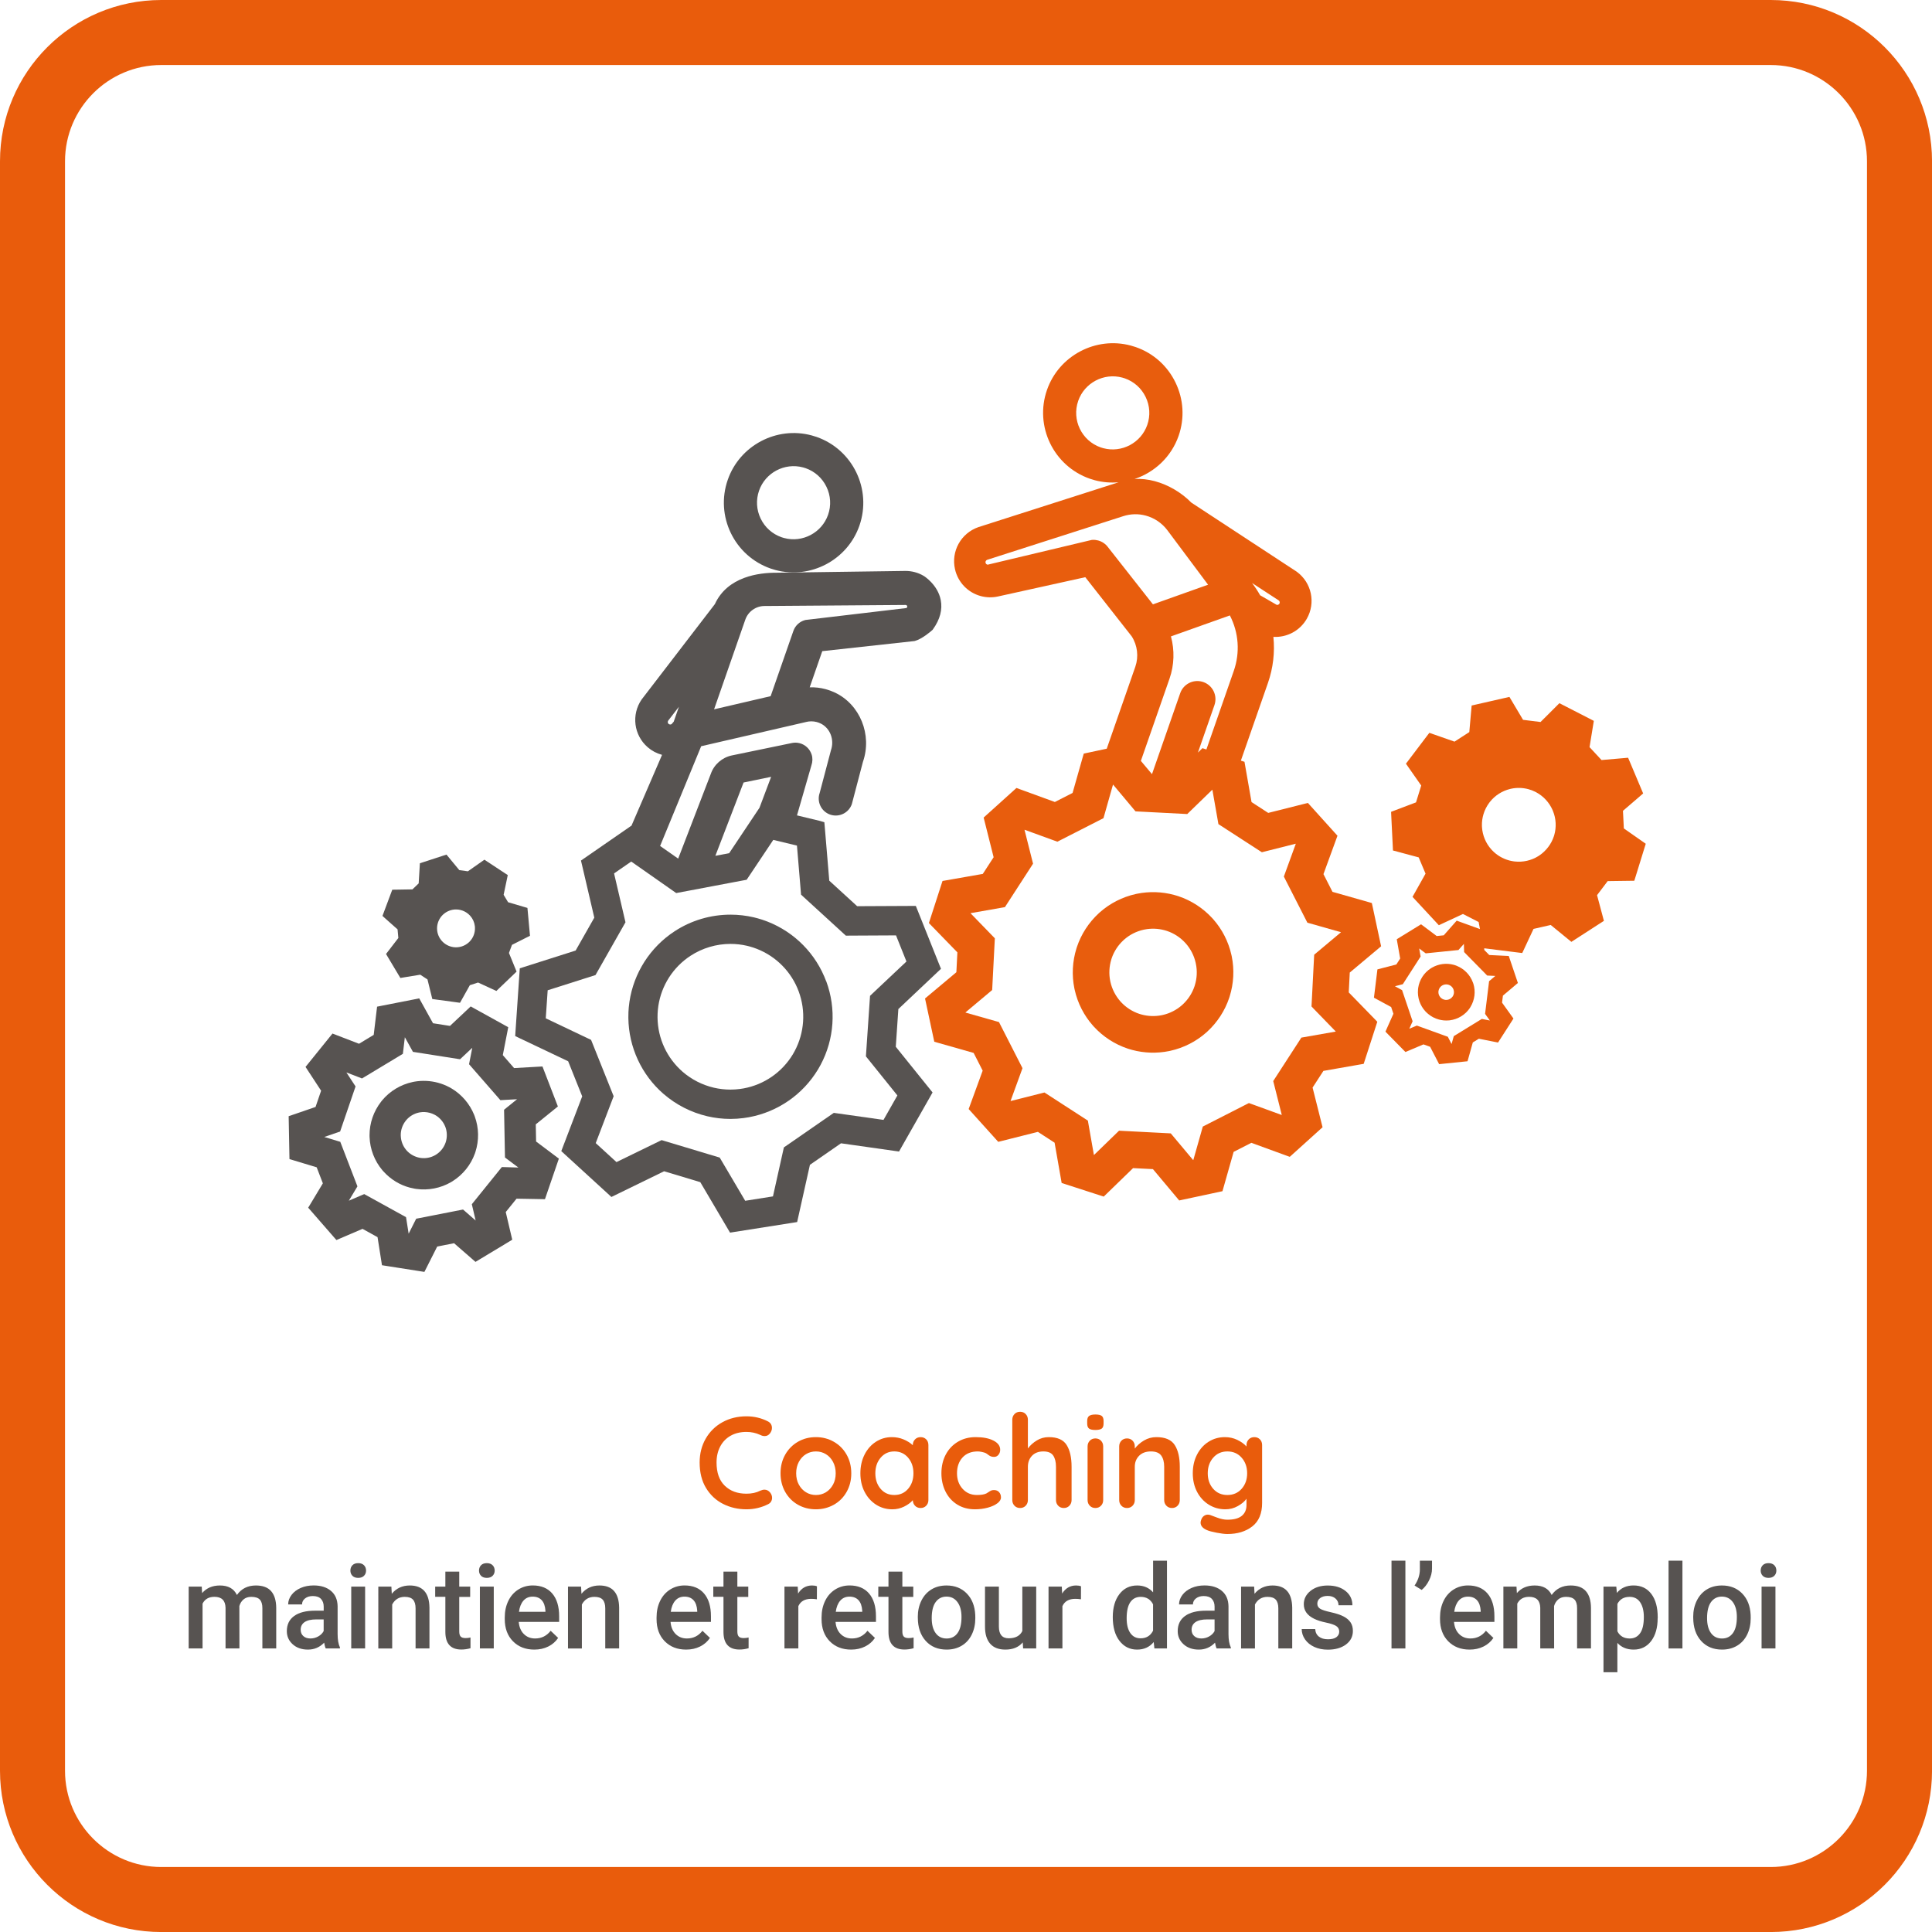 <?xml version="1.0" encoding="utf-8"?>
<!-- Generator: Adobe Illustrator 26.5.0, SVG Export Plug-In . SVG Version: 6.00 Build 0)  -->
<svg version="1.1" id="icon" xmlns="http://www.w3.org/2000/svg" xmlns:xlink="http://www.w3.org/1999/xlink" x="0px" y="0px"
	 viewBox="0 0 594.23 594.23" style="enable-background:new 0 0 594.23 594.23;" xml:space="preserve">
<style type="text/css">
	.st0{fill:#575351;}
	.st1{fill:#E85D0D;}
	.st2{fill:#E95C0C;}
</style>
<g id="gris">
	<path class="st0" d="M254.06,301.71l-0.04-0.11l-0.44-1.1l-0.04-0.11l-0.05-0.11c-3.55-8.24-10.48-14.57-19-17.39l-0.11-0.04
		l-0.11-0.03l-1.13-0.34l-0.11-0.03l-0.11-0.03c-0.36-0.1-0.73-0.19-1.09-0.28c-2.33-0.54-4.73-0.82-7.13-0.82
		c-6.14,0-12.1,1.77-17.21,5.11l-0.1,0.07l-0.1,0.07l-0.97,0.67l-0.1,0.07l-0.1,0.07c-7.24,5.3-11.88,13.46-12.72,22.39l-0.01,0.12
		l-0.01,0.12l-0.08,1.18l-0.01,0.12l0,0.12c-0.37,8.96,3.12,17.68,9.57,23.91l0.09,0.08l0.09,0.08l0.87,0.8l0.09,0.08l0.09,0.08
		c3.84,3.33,8.48,5.7,13.42,6.86c2.35,0.55,4.75,0.83,7.15,0.83c1.36,0,2.73-0.09,4.08-0.27l0.12-0.02l0.12-0.02l1.17-0.18
		l0.12-0.02l0.12-0.02c8.82-1.63,16.54-6.97,21.18-14.65l0.06-0.1l0.06-0.1l0.58-1.03l0.06-0.1l0.06-0.11
		c4.23-7.91,4.86-17.28,1.75-25.69L254.06,301.71z M244.42,323.28l-0.58,1.03c-3.31,5.48-8.81,9.29-15.11,10.45l-1.17,0.18
		c-0.97,0.13-1.94,0.19-2.92,0.19c-1.71,0-3.42-0.2-5.1-0.59c-3.53-0.83-6.84-2.52-9.58-4.89l-0.87-0.8
		c-4.61-4.45-7.1-10.66-6.83-17.06l0.08-1.18c0.6-6.37,3.91-12.19,9.08-15.97l0.97-0.67c3.66-2.39,7.96-3.65,12.29-3.65
		c1.7,0,3.4,0.19,5.08,0.58c0.26,0.06,0.52,0.13,0.78,0.2l1.13,0.34c6.08,2.01,11.02,6.53,13.55,12.4l0.44,1.1
		C247.89,310.95,247.43,317.63,244.42,323.28z"/>
	<path class="st0" d="M282.2,279.92l-0.52-1.29l-1.39,0.01l-16.65,0.08l-8.58-7.85l-1.39-16.59l-0.12-1.38l-1.33-0.4l-7.09-1.71
		l4.43-15.36c0.39-1.12,0.42-2.32,0.07-3.37c-0.56-1.71-1.92-3-3.63-3.46c-0.79-0.21-1.62-0.24-2.42-0.07l-18.48,3.82
		c-2.99,0.62-5.48,2.79-6.48,5.68l-10.03,26.06l-5.56-3.89l12.63-30.68l32.13-7.42l0.03-0.01l0.03-0.01c1.1-0.29,2.26-0.29,3.36,0
		c0.46,0.12,0.91,0.3,1.34,0.52c2.83,1.47,4.13,4.97,3.03,8.15l-3.47,13.14c-0.95,2.72,0.49,5.71,3.22,6.66
		c0.12,0.04,0.24,0.08,0.37,0.11c2.63,0.71,5.4-0.75,6.3-3.33l3.41-12.99c2.91-8.35-0.91-17.74-8.7-21.36
		c-0.9-0.42-1.83-0.76-2.78-1.01c-1.59-0.43-3.24-0.62-4.89-0.57l3.87-11.12l28.2-3.09l0.16-0.02l0.16-0.04
		c2.13-0.58,4.73-2.81,5.23-3.25l0.17-0.15l0.14-0.19c2.16-3.02,2.96-6.05,2.37-9.01c-0.92-4.66-5.01-7.26-5.19-7.37
		c-0.9-0.54-1.83-0.93-2.79-1.18c0,0,0,0,0,0c-0.95-0.25-1.92-0.38-2.91-0.37l-39.56,0.55c-5.43-0.04-15.13,1.16-19.02,9.66
		l-22.47,29.26l-0.03,0.04l-0.03,0.04c-3.21,4.66-2.4,10.98,1.88,14.68c1.27,1.1,2.74,1.88,4.36,2.32c0.02,0,0.03,0.01,0.05,0.01
		l-9.43,21.85l-0.04-0.03l-14.33,9.91l-1.14,0.79l0.32,1.35l3.78,16.21l-5.74,10.11l-15.86,5.05l-1.32,0.42l-0.09,1.38l-1.23,18.08
		l-0.09,1.38l1.25,0.6l15.04,7.15l4.32,10.79l-5.94,15.55l-0.49,1.29l1.02,0.94l13.37,12.23l1.02,0.94l1.25-0.61l14.96-7.3
		l11.13,3.35l8.45,14.34l0.7,1.19l1.37-0.22l17.9-2.82l1.37-0.22l0.3-1.35l3.63-16.25l9.56-6.62l16.48,2.34l1.37,0.19l0.68-1.21
		l8.95-15.75l0.68-1.21l-0.87-1.08l-10.44-12.97l0.79-11.6l12.1-11.43l1.01-0.95l-0.52-1.29L282.2,279.92z M223.56,206.88
		l5.67-16.28c0.87-2.5,3.23-4.19,5.88-4.21l43.44-0.32c0.04,0,0.09,0.01,0.13,0.02c0.18,0.05,0.32,0.2,0.36,0.38
		c0.04,0.22-0.07,0.45-0.27,0.55l-30.89,3.65l-0.15,0.02l-0.15,0.04c-1.66,0.45-2.99,1.7-3.56,3.33l-6.99,20.06l-17.4,4.05
		L223.56,206.88z M205.52,221.65l3.31-4.29l-0.02,0.05l-1.59,4.55l-0.67,0.78c-0.18,0.1-0.39,0.13-0.6,0.07
		c-0.12-0.03-0.22-0.09-0.31-0.16l-0.01-0.01C205.35,222.4,205.3,221.97,205.52,221.65z M228.7,240.68l8.48-1.75l-3.59,9.53
		l-9.32,13.96l-4.24,0.8L228.7,240.68z M270.16,303.87l-2.56,2.42l-0.24,3.51l-0.79,11.6l-0.24,3.51l2.21,2.74l7.47,9.28l-4.27,7.52
		l-11.79-1.67l-3.49-0.49l-2.9,2l-9.56,6.62l-2.9,2l-0.77,3.44l-2.59,11.63l-8.54,1.35l-6.05-10.26l-1.79-3.03l-3.37-1.01
		l-11.13-3.35l-3.37-1.01l-3.17,1.54l-10.71,5.22l-6.38-5.84l4.25-11.13l1.26-3.29l-1.31-3.27l-4.32-10.79l-1.31-3.27l-3.18-1.51
		l-10.76-5.12l0.59-8.63l11.35-3.61l3.36-1.07l1.74-3.06l5.74-10.11l1.74-3.06l-0.8-3.43l-2.71-11.6l5.28-3.65l10.72,7.51l3.11,2.18
		l3.73-0.7l14.22-2.69l3.72-0.7l2.1-3.14l6.09-9.12l7.28,1.75l0.97,11.58l0.29,3.51l2.6,2.38l8.58,7.85l2.6,2.38l3.52-0.02
		l11.91-0.06l3.21,8.03L270.16,303.87z"/>
	<path class="st0" d="M237.03,174.87c0.49,0.17,1,0.33,1.5,0.46c10.79,2.9,22.12-3.09,25.8-13.65c3.89-11.16-2.03-23.41-13.19-27.3
		c-0.49-0.17-1-0.33-1.5-0.46c-10.79-2.9-22.13,3.09-25.8,13.65C219.94,158.73,225.86,170.98,237.03,174.87z M233.46,150.92
		c1.93-5.54,7.87-8.68,13.53-7.16c0.26,0.07,0.53,0.15,0.79,0.24c2.83,0.99,5.11,3.02,6.42,5.73c1.31,2.71,1.49,5.76,0.5,8.59
		c-1.93,5.54-7.87,8.68-13.53,7.16c-0.26-0.07-0.53-0.15-0.79-0.24c-2.83-0.99-5.11-3.02-6.42-5.73S232.48,153.75,233.46,150.92z"/>
	<path class="st0" d="M164.89,351.1l-0.1-5.28l5.65-4.57l1.15-0.93l-0.53-1.38l-3.68-9.54l-0.53-1.38l-1.48,0.08l-7.25,0.41
		l-3.47-3.98l1.39-7.13l0.28-1.46l-1.3-0.72l-8.95-4.95l-1.3-0.72l-1.08,1.02l-5.29,4.97l-5.22-0.82l-3.52-6.35l-0.72-1.3
		l-1.46,0.29l-10.04,1.97l-1.46,0.29l-0.18,1.47l-0.86,7.21l-4.52,2.73l-6.78-2.61l-1.38-0.53l-0.93,1.15l-6.43,7.96l-0.93,1.15
		l0.81,1.24l3.98,6.08l-1.71,5l-6.87,2.36l-1.4,0.48l0.03,1.48l0.19,10.23l0.03,1.48l1.42,0.43l6.95,2.1l1.9,4.93l-3.74,6.22
		l-0.77,1.27l0.98,1.12l6.72,7.71l0.98,1.12l1.36-0.58l6.67-2.86l4.62,2.55l1.13,7.17l0.23,1.47l1.47,0.23l10.11,1.59l1.47,0.23
		l0.67-1.32l3.27-6.48l5.18-1.02l5.48,4.77l1.12,0.97l1.27-0.77l8.76-5.28l1.27-0.77l-0.34-1.44l-1.66-7.07l3.32-4.11l7.26,0.13
		l1.48,0.03l0.48-1.4l3.32-9.68l0.48-1.4l-1.19-0.89L164.89,351.1z M155.35,358.98l-1-0.02l-0.63,0.78l-7.97,9.87l-0.63,0.78
		l0.23,0.97l0.95,4.04l-3.13-2.73l-0.75-0.65l-0.98,0.19l-12.45,2.44l-0.98,0.19l-0.45,0.89l-1.87,3.71l-0.65-4.1l-0.16-0.98
		l-0.87-0.48l-11.11-6.13l-0.87-0.48l-0.92,0.39l-3.82,1.64l2.14-3.56l0.51-0.85l-0.36-0.93l-4.56-11.84l-0.36-0.93l-0.95-0.29
		l-3.97-1.2l3.93-1.35l0.94-0.32l0.32-0.94l4.11-12l0.32-0.94l-0.55-0.83l-2.27-3.47l3.87,1.49l0.93,0.36l0.85-0.51l10.87-6.55
		l0.85-0.51l0.12-0.99l0.49-4.12l2.01,3.63l0.48,0.87l0.98,0.15l12.53,1.97l0.98,0.15l0.73-0.68l3.03-2.84l-0.8,4.07l-0.19,0.98
		l0.65,0.75l8.34,9.56l0.65,0.75l0.99-0.06l4.14-0.23l-3.23,2.61l-0.77,0.63l0.02,1l0.24,12.68l0.02,1l0.8,0.6l3.32,2.49
		L155.35,358.98z"/>
	<path class="st0" d="M145.84,342.9c-1.36-3.37-3.81-6.23-6.9-8.09l-0.02-0.01l-0.02-0.01l-0.67-0.38l-0.02-0.01l-0.02-0.01
		c-1.1-0.58-2.27-1.05-3.48-1.37c-2.37-0.64-4.9-0.75-7.31-0.32l-0.49,0.1c-3.67,0.78-6.99,2.78-9.38,5.65l-0.31,0.39
		c-2.31,2.96-3.57,6.63-3.56,10.36l0.01,0.5c0.13,3.75,1.53,7.37,3.93,10.22l0.33,0.37c1.13,1.25,2.41,2.31,3.83,3.17
		c1.33,0.8,2.76,1.41,4.25,1.81c0.49,0.13,1,0.24,1.5,0.33l0.49,0.08c3.72,0.52,7.53-0.22,10.75-2.1l0.43-0.26
		c3.18-1.99,5.62-5.01,6.88-8.52l0.16-0.47c1.16-3.57,1.09-7.45-0.2-10.95L145.84,342.9z M137.1,351.28l-0.11,0.31
		c-0.52,1.43-1.54,2.7-2.86,3.53l-0.28,0.17c-1.32,0.76-2.92,1.08-4.46,0.86l-0.32-0.05c-0.16-0.03-0.36-0.07-0.55-0.13
		c-1.31-0.35-2.52-1.09-3.42-2.08l-0.21-0.25c-0.98-1.17-1.56-2.68-1.62-4.24l-0.01-0.33c0-1.52,0.53-3.06,1.48-4.29l0.2-0.25
		c0.98-1.17,2.37-2.01,3.89-2.34l0.32-0.06c0.97-0.17,2.04-0.12,3.04,0.15c0.49,0.13,0.97,0.32,1.42,0.55l0.4,0.22
		c1.29,0.78,2.32,1.98,2.89,3.37l0.12,0.3C137.54,348.17,137.57,349.8,137.1,351.28z"/>
	<path class="st0" d="M122.28,285.85l0.24,2.65l-2.94,3.82l-0.85,1.1l0.71,1.19l2.99,5l0.71,1.19l1.37-0.23l4.75-0.78l2.22,1.46
		l1.15,4.67l0.33,1.35l1.37,0.19l5.78,0.78l1.37,0.19l0.68-1.21l2.35-4.2l2.53-0.82l4.37,2.01l1.26,0.58l1-0.96l4.21-4.03l1-0.96
		l-0.52-1.28l-1.82-4.46l0.93-2.49l4.3-2.17l1.24-0.62l-0.13-1.38l-0.53-5.81l-0.13-1.38l-1.33-0.39l-4.62-1.36l-1.37-2.28
		l0.99-4.71l0.28-1.36l-1.16-0.76l-4.87-3.21l-1.16-0.76l-1.13,0.8l-3.94,2.77l-2.64-0.36l-3.07-3.71l-0.88-1.07l-1.32,0.43
		l-5.54,1.81l-1.32,0.43l-0.08,1.38l-0.29,4.81l-1.92,1.84l-4.81,0.08l-1.39,0.02l-0.49,1.3l-2.04,5.46l-0.49,1.3l1.03,0.93
		L122.28,285.85z M134.74,283.67l0.12-0.32c0.62-1.53,1.87-2.72,3.43-3.28l0.33-0.11c1.59-0.47,3.3-0.23,4.7,0.63l0.29,0.19
		c0.36,0.25,0.69,0.55,0.99,0.87c0.81,0.9,1.31,2,1.45,3.2l0.03,0.34c0.1,1.65-0.5,3.27-1.66,4.44l-0.25,0.24
		c-1.23,1.11-2.87,1.64-4.51,1.47l-0.34-0.05c-1.3-0.21-2.5-0.87-3.39-1.85c-0.21-0.24-0.41-0.49-0.58-0.76l-0.18-0.29
		C134.36,286.95,134.2,285.23,134.74,283.67z"/>
	<path class="st0" d="M62.05,488l0.12,1.99c1.34-1.56,3.16-2.34,5.48-2.34c2.54,0,4.28,0.97,5.22,2.92
		c1.38-1.95,3.33-2.92,5.84-2.92c2.1,0,3.66,0.58,4.68,1.74s1.55,2.87,1.57,5.13v12.5H80.7v-12.38c0-1.21-0.26-2.09-0.79-2.65
		s-1.4-0.84-2.62-0.84c-0.97,0-1.77,0.26-2.38,0.78s-1.05,1.2-1.29,2.05l0.02,13.04h-4.27v-12.52c-0.06-2.24-1.2-3.36-3.43-3.36
		c-1.71,0-2.92,0.7-3.64,2.09v13.78h-4.27V488H62.05z"/>
	<path class="st0" d="M100.19,507.02c-0.19-0.36-0.35-0.96-0.49-1.78c-1.36,1.42-3.02,2.13-4.99,2.13c-1.91,0-3.47-0.54-4.68-1.63
		s-1.81-2.44-1.81-4.04c0-2.03,0.75-3.58,2.26-4.67s3.66-1.63,6.46-1.63h2.62v-1.25c0-0.98-0.28-1.77-0.83-2.36
		s-1.39-0.89-2.51-0.89c-0.97,0-1.77,0.24-2.39,0.73s-0.93,1.1-0.93,1.85h-4.27c0-1.04,0.35-2.02,1.04-2.93s1.63-1.62,2.82-2.14
		s2.52-0.77,3.98-0.77c2.23,0,4,0.56,5.33,1.68s2,2.69,2.04,4.72v8.58c0,1.71,0.24,3.08,0.72,4.1v0.3H100.19z M95.49,503.95
		c0.84,0,1.64-0.21,2.38-0.62s1.3-0.96,1.68-1.65v-3.59h-2.3c-1.58,0-2.77,0.28-3.57,0.83s-1.2,1.33-1.2,2.34
		c0,0.82,0.27,1.47,0.82,1.96S94.58,503.95,95.49,503.95z"/>
	<path class="st0" d="M107.77,483.06c0-0.66,0.21-1.2,0.62-1.63s1.01-0.65,1.78-0.65s1.37,0.22,1.79,0.65s0.63,0.98,0.63,1.63
		c0,0.64-0.21,1.18-0.63,1.61s-1.02,0.64-1.79,0.64s-1.37-0.21-1.78-0.64S107.77,483.71,107.77,483.06z M112.3,507.02h-4.27V488
		h4.27V507.02z"/>
	<path class="st0" d="M120.38,488l0.12,2.2c1.41-1.7,3.25-2.55,5.54-2.55c3.96,0,5.98,2.27,6.05,6.8v12.57h-4.27V494.7
		c0-1.21-0.26-2.1-0.78-2.68s-1.37-0.87-2.56-0.87c-1.72,0-3.01,0.78-3.85,2.34v13.54h-4.27V488H120.38z"/>
	<path class="st0" d="M141.25,483.38V488h3.36v3.16h-3.36v10.62c0,0.73,0.14,1.25,0.43,1.57s0.8,0.48,1.54,0.48
		c0.49,0,0.99-0.06,1.49-0.18v3.3c-0.97,0.27-1.91,0.4-2.81,0.4c-3.28,0-4.92-1.81-4.92-5.43v-10.78h-3.13V488h3.13v-4.62H141.25z"
		/>
	<path class="st0" d="M147.33,483.06c0-0.66,0.21-1.2,0.62-1.63s1.01-0.65,1.78-0.65s1.37,0.22,1.79,0.65s0.63,0.98,0.63,1.63
		c0,0.64-0.21,1.18-0.63,1.61s-1.02,0.64-1.79,0.64s-1.37-0.21-1.78-0.64S147.33,483.71,147.33,483.06z M151.87,507.02h-4.27V488
		h4.27V507.02z"/>
	<path class="st0" d="M164.35,507.37c-2.71,0-4.9-0.85-6.58-2.56s-2.52-3.98-2.52-6.81v-0.53c0-1.9,0.37-3.59,1.1-5.09
		s1.76-2.66,3.08-3.49s2.8-1.25,4.43-1.25c2.59,0,4.59,0.83,6,2.48s2.12,3.99,2.12,7.01v1.72h-12.43c0.13,1.57,0.65,2.81,1.57,3.73
		s2.08,1.37,3.47,1.37c1.96,0,3.55-0.79,4.78-2.37l2.3,2.2c-0.76,1.14-1.78,2.02-3.05,2.65S165.93,507.37,164.35,507.37z
		 M163.84,491.08c-1.17,0-2.12,0.41-2.84,1.23s-1.18,1.96-1.38,3.43h8.14v-0.32c-0.09-1.43-0.47-2.51-1.14-3.24
		S165.03,491.08,163.84,491.08z"/>
	<path class="st0" d="M178.72,488l0.12,2.2c1.41-1.7,3.25-2.55,5.54-2.55c3.96,0,5.98,2.27,6.05,6.8v12.57h-4.27V494.7
		c0-1.21-0.26-2.1-0.78-2.68s-1.37-0.87-2.56-0.87c-1.72,0-3.01,0.78-3.85,2.34v13.54h-4.27V488H178.72z"/>
	<path class="st0" d="M211.04,507.37c-2.71,0-4.9-0.85-6.58-2.56s-2.52-3.98-2.52-6.81v-0.53c0-1.9,0.37-3.59,1.1-5.09
		s1.76-2.66,3.08-3.49s2.8-1.25,4.43-1.25c2.59,0,4.59,0.83,6,2.48s2.12,3.99,2.12,7.01v1.72h-12.43c0.13,1.57,0.65,2.81,1.57,3.73
		s2.08,1.37,3.47,1.37c1.96,0,3.55-0.79,4.78-2.37l2.3,2.2c-0.76,1.14-1.78,2.02-3.05,2.65S212.62,507.37,211.04,507.37z
		 M210.53,491.08c-1.17,0-2.12,0.41-2.84,1.23s-1.18,1.96-1.38,3.43h8.14v-0.32c-0.09-1.43-0.47-2.51-1.14-3.24
		S211.71,491.08,210.53,491.08z"/>
	<path class="st0" d="M226.79,483.38V488h3.36v3.16h-3.36v10.62c0,0.73,0.14,1.25,0.43,1.57s0.8,0.48,1.54,0.48
		c0.49,0,0.99-0.06,1.49-0.18v3.3c-0.97,0.27-1.91,0.4-2.81,0.4c-3.28,0-4.92-1.81-4.92-5.43v-10.78h-3.13V488h3.13v-4.62H226.79z"
		/>
	<path class="st0" d="M251.25,491.9c-0.56-0.09-1.14-0.14-1.74-0.14c-1.96,0-3.28,0.75-3.96,2.25v13.01h-4.27V488h4.08l0.11,2.13
		c1.03-1.65,2.46-2.48,4.29-2.48c0.61,0,1.11,0.08,1.51,0.25L251.25,491.9z"/>
	<path class="st0" d="M261.79,507.37c-2.71,0-4.9-0.85-6.58-2.56s-2.52-3.98-2.52-6.81v-0.53c0-1.9,0.37-3.59,1.1-5.09
		s1.76-2.66,3.08-3.49s2.8-1.25,4.43-1.25c2.59,0,4.59,0.83,6,2.48s2.12,3.99,2.12,7.01v1.72h-12.43c0.13,1.57,0.65,2.81,1.57,3.73
		s2.08,1.37,3.47,1.37c1.96,0,3.55-0.79,4.78-2.37l2.3,2.2c-0.76,1.14-1.78,2.02-3.05,2.65S263.37,507.37,261.79,507.37z
		 M261.28,491.08c-1.17,0-2.12,0.41-2.84,1.23s-1.18,1.96-1.38,3.43h8.14v-0.32c-0.09-1.43-0.47-2.51-1.14-3.24
		S262.46,491.08,261.28,491.08z"/>
	<path class="st0" d="M277.54,483.38V488h3.36v3.16h-3.36v10.62c0,0.73,0.14,1.25,0.43,1.57s0.8,0.48,1.54,0.48
		c0.49,0,0.99-0.06,1.49-0.18v3.3c-0.97,0.27-1.91,0.4-2.81,0.4c-3.28,0-4.92-1.81-4.92-5.43v-10.78h-3.13V488h3.13v-4.62H277.54z"
		/>
	<path class="st0" d="M282.29,497.34c0-1.86,0.37-3.54,1.11-5.04s1.78-2.64,3.11-3.45s2.87-1.2,4.61-1.2c2.57,0,4.65,0.83,6.25,2.48
		s2.46,3.84,2.59,6.57l0.02,1c0,1.88-0.36,3.55-1.08,5.03s-1.75,2.62-3.09,3.43s-2.89,1.21-4.65,1.21c-2.68,0-4.83-0.89-6.44-2.68
		s-2.42-4.17-2.42-7.15V497.34z M286.57,497.7c0,1.96,0.4,3.49,1.21,4.6s1.93,1.66,3.38,1.66s2.56-0.56,3.37-1.69s1.2-2.77,1.2-4.94
		c0-1.92-0.41-3.45-1.24-4.57s-1.95-1.69-3.37-1.69c-1.39,0-2.5,0.55-3.32,1.66S286.57,495.5,286.57,497.7z"/>
	<path class="st0" d="M314.57,505.16c-1.25,1.48-3.04,2.21-5.34,2.21c-2.06,0-3.62-0.6-4.68-1.81s-1.59-2.95-1.59-5.24V488h4.27
		v12.27c0,2.41,1,3.62,3.01,3.62c2.07,0,3.47-0.74,4.2-2.23V488h4.27v19.02h-4.03L314.57,505.16z"/>
	<path class="st0" d="M332.47,491.9c-0.56-0.09-1.14-0.14-1.74-0.14c-1.96,0-3.28,0.75-3.96,2.25v13.01h-4.27V488h4.08l0.11,2.13
		c1.03-1.65,2.46-2.48,4.29-2.48c0.61,0,1.11,0.08,1.51,0.25L332.47,491.9z"/>
	<path class="st0" d="M342.26,497.37c0-2.93,0.68-5.28,2.04-7.06s3.18-2.66,5.47-2.66c2.02,0,3.64,0.7,4.89,2.11v-9.74h4.27v27
		h-3.87l-0.21-1.97c-1.28,1.55-2.98,2.32-5.12,2.32c-2.23,0-4.03-0.9-5.41-2.69S342.26,500.45,342.26,497.37z M346.53,497.74
		c0,1.93,0.37,3.44,1.12,4.53s1.8,1.63,3.17,1.63c1.75,0,3.02-0.78,3.83-2.34v-8.12c-0.79-1.52-2.05-2.29-3.8-2.29
		c-1.38,0-2.45,0.55-3.2,1.64S346.53,495.54,346.53,497.74z"/>
	<path class="st0" d="M374.2,507.02c-0.19-0.36-0.35-0.96-0.49-1.78c-1.36,1.42-3.02,2.13-4.99,2.13c-1.91,0-3.47-0.54-4.68-1.63
		s-1.81-2.44-1.81-4.04c0-2.03,0.75-3.58,2.26-4.67s3.66-1.63,6.46-1.63h2.62v-1.25c0-0.98-0.28-1.77-0.83-2.36
		s-1.39-0.89-2.51-0.89c-0.97,0-1.77,0.24-2.39,0.73s-0.93,1.1-0.93,1.85h-4.27c0-1.04,0.35-2.02,1.04-2.93s1.63-1.62,2.82-2.14
		s2.52-0.77,3.98-0.77c2.23,0,4,0.56,5.33,1.68s2,2.69,2.04,4.72v8.58c0,1.71,0.24,3.08,0.72,4.1v0.3H374.2z M369.51,503.95
		c0.84,0,1.64-0.21,2.38-0.62s1.3-0.96,1.68-1.65v-3.59h-2.3c-1.58,0-2.77,0.28-3.57,0.83s-1.2,1.33-1.2,2.34
		c0,0.82,0.27,1.47,0.82,1.96S368.59,503.95,369.51,503.95z"/>
	<path class="st0" d="M385.74,488l0.12,2.2c1.41-1.7,3.25-2.55,5.54-2.55c3.96,0,5.98,2.27,6.05,6.8v12.57h-4.27V494.7
		c0-1.21-0.26-2.1-0.78-2.68s-1.37-0.87-2.56-0.87c-1.72,0-3.01,0.78-3.85,2.34v13.54h-4.27V488H385.74z"/>
	<path class="st0" d="M411.91,501.85c0-0.76-0.31-1.34-0.94-1.74s-1.67-0.75-3.12-1.05s-2.67-0.69-3.64-1.16
		c-2.13-1.03-3.2-2.53-3.2-4.48c0-1.64,0.69-3.01,2.07-4.11s3.14-1.65,5.27-1.65c2.27,0,4.11,0.56,5.51,1.69s2.1,2.58,2.1,4.38
		h-4.27c0-0.82-0.3-1.5-0.91-2.05s-1.42-0.82-2.43-0.82c-0.94,0-1.7,0.22-2.29,0.65s-0.89,1.01-0.89,1.74
		c0,0.66,0.28,1.17,0.83,1.53s1.66,0.73,3.34,1.1s2.99,0.81,3.95,1.32s1.66,1.12,2.13,1.84s0.69,1.58,0.69,2.6
		c0,1.71-0.71,3.1-2.13,4.16s-3.28,1.59-5.57,1.59c-1.56,0-2.95-0.28-4.17-0.84s-2.17-1.34-2.85-2.32s-1.02-2.04-1.02-3.18h4.15
		c0.06,1.01,0.44,1.78,1.14,2.33s1.63,0.82,2.79,0.82c1.12,0,1.98-0.21,2.57-0.64S411.91,502.54,411.91,501.85z"/>
	<path class="st0" d="M432.26,507.02h-4.27v-27h4.27V507.02z"/>
	<path class="st0" d="M437.26,489.02l-2.18-1.35c1.05-1.54,1.6-3.16,1.63-4.87v-2.78h3.74v2.43c0,1.21-0.31,2.42-0.92,3.65
		S438.16,488.29,437.26,489.02z"/>
	<path class="st0" d="M452.01,507.37c-2.71,0-4.9-0.85-6.58-2.56s-2.52-3.98-2.52-6.81v-0.53c0-1.9,0.37-3.59,1.1-5.09
		s1.76-2.66,3.08-3.49s2.8-1.25,4.43-1.25c2.59,0,4.59,0.83,6,2.48s2.12,3.99,2.12,7.01v1.72h-12.43c0.13,1.57,0.65,2.81,1.57,3.73
		s2.08,1.37,3.47,1.37c1.96,0,3.55-0.79,4.78-2.37l2.3,2.2c-0.76,1.14-1.78,2.02-3.05,2.65S453.59,507.37,452.01,507.37z
		 M451.5,491.08c-1.17,0-2.12,0.41-2.84,1.23s-1.18,1.96-1.38,3.43h8.14v-0.32c-0.09-1.43-0.47-2.51-1.14-3.24
		S452.69,491.08,451.5,491.08z"/>
	<path class="st0" d="M466.43,488l0.12,1.99c1.34-1.56,3.16-2.34,5.48-2.34c2.54,0,4.28,0.97,5.22,2.92
		c1.38-1.95,3.33-2.92,5.84-2.92c2.1,0,3.66,0.58,4.68,1.74s1.55,2.87,1.57,5.13v12.5h-4.27v-12.38c0-1.21-0.26-2.09-0.79-2.65
		s-1.4-0.84-2.62-0.84c-0.97,0-1.77,0.26-2.38,0.78s-1.05,1.2-1.29,2.05l0.02,13.04h-4.27v-12.52c-0.06-2.24-1.2-3.36-3.43-3.36
		c-1.71,0-2.92,0.7-3.64,2.09v13.78h-4.27V488H466.43z"/>
	<path class="st0" d="M509.85,497.7c0,2.94-0.67,5.29-2,7.04s-3.13,2.63-5.38,2.63c-2.09,0-3.76-0.69-5.01-2.06v9.02h-4.27V488h3.94
		l0.18,1.93c1.25-1.52,2.96-2.29,5.12-2.29c2.32,0,4.14,0.86,5.46,2.59s1.98,4.13,1.98,7.2V497.7z M505.6,497.34
		c0-1.9-0.38-3.4-1.13-4.52s-1.84-1.67-3.24-1.67c-1.75,0-3,0.72-3.76,2.16v8.44c0.77,1.48,2.04,2.21,3.8,2.21
		c1.36,0,2.42-0.55,3.19-1.64S505.6,499.56,505.6,497.34z"/>
	<path class="st0" d="M517.47,507.02h-4.27v-27h4.27V507.02z"/>
	<path class="st0" d="M520.78,497.34c0-1.86,0.37-3.54,1.11-5.04s1.78-2.64,3.11-3.45s2.87-1.2,4.61-1.2c2.57,0,4.65,0.83,6.25,2.48
		s2.46,3.84,2.59,6.57l0.02,1c0,1.88-0.36,3.55-1.08,5.03s-1.75,2.62-3.09,3.43s-2.89,1.21-4.65,1.21c-2.68,0-4.83-0.89-6.44-2.68
		s-2.42-4.17-2.42-7.15V497.34z M525.05,497.7c0,1.96,0.4,3.49,1.21,4.6s1.93,1.66,3.38,1.66s2.56-0.56,3.37-1.69s1.2-2.77,1.2-4.94
		c0-1.92-0.41-3.45-1.24-4.57s-1.95-1.69-3.37-1.69c-1.39,0-2.5,0.55-3.32,1.66S525.05,495.5,525.05,497.7z"/>
	<path class="st0" d="M541.54,483.06c0-0.66,0.21-1.2,0.62-1.63s1.01-0.65,1.78-0.65s1.37,0.22,1.79,0.65s0.63,0.98,0.63,1.63
		c0,0.64-0.21,1.18-0.63,1.61s-1.02,0.64-1.79,0.64s-1.37-0.21-1.78-0.64S541.54,483.71,541.54,483.06z M546.08,507.02h-4.27V488
		h4.27V507.02z"/>
</g>
<g id="definir">
	<g>
		<path class="st1" d="M414.84,305.24l0.31-6.11l8.7-7.29l0.94-0.79l-0.26-1.2l-2.33-10.9l-0.26-1.2l-1.18-0.34l-10.92-3.1
			l-2.78-5.45l3.89-10.66l0.42-1.15l-0.82-0.91l-7.46-8.27l-0.82-0.91l-1.19,0.3l-11.01,2.77l-5.13-3.33l-1.96-11.18l-0.21-1.21
			l-1.11-0.36l0.14-0.41l8.2-23.53c1.58-4.54,2.14-9.37,1.66-14.13c4.13,0.24,8.14-1.85,10.26-5.54c2.82-4.91,1.51-11.13-3.06-14.48
			l-0.04-0.03l-0.04-0.03l-32.37-21.22c-3.01-3.08-7.08-5.47-11.21-6.58c-2.12-0.57-4.2-0.8-6.23-0.68
			c6.13-2.04,11.28-6.79,13.54-13.27c1.88-5.4,1.54-11.22-0.95-16.38s-6.84-9.04-12.24-10.92c-0.49-0.17-1-0.33-1.5-0.46
			c-10.79-2.9-22.13,3.09-25.8,13.65c-3.89,11.16,2.03,23.41,13.19,27.3c0.49,0.17,1,0.33,1.5,0.46c2.45,0.66,4.93,0.84,7.34,0.63
			l-43.1,13.79l-0.03,0.01l-0.03,0.01c-5.34,1.87-8.42,7.43-7.16,12.95c0.92,4.02,3.96,7.18,7.94,8.25c1.71,0.46,3.53,0.5,5.27,0.12
			l26.86-5.93l14.27,18.18c1.78,2.76,2.2,6.25,1.12,9.36l-8.79,25.21l-5.87,1.25l-1.2,0.26l-0.34,1.18l-3.1,10.92l-5.45,2.78
			l-10.66-3.89l-1.15-0.42l-0.91,0.82l-8.27,7.46l-0.91,0.82l0.3,1.19l2.77,11.01l-3.33,5.13l-11.18,1.96l-1.21,0.21l-0.38,1.17
			l-3.43,10.6l-0.38,1.17l0.85,0.88l7.91,8.14l-0.31,6.11l-8.7,7.29l-0.94,0.79l0.26,1.2l2.33,10.9l0.26,1.2l1.18,0.34l10.92,3.1
			l2.78,5.45l-3.89,10.66l-0.42,1.15l0.82,0.91l7.46,8.27l0.82,0.91l1.19-0.3l11.01-2.77l5.13,3.33l1.96,11.18l0.21,1.21l1.17,0.38
			l10.6,3.43l1.17,0.38l0.88-0.85l8.15-7.91l6.11,0.31l7.29,8.7l0.79,0.94l1.2-0.26l10.9-2.33l1.2-0.26l0.34-1.18l3.1-10.92
			l5.45-2.78l10.66,3.89l1.15,0.42l0.91-0.82l8.27-7.46l0.91-0.82l-0.3-1.19l-2.77-11.01l3.33-5.13l11.18-1.96l1.21-0.21l0.38-1.17
			l3.43-10.6l0.38-1.17l-0.85-0.88L414.84,305.24z M393.3,184.67c0.31,0.23,0.4,0.65,0.22,0.98l-0.01,0.02l0,0
			c-0.16,0.28-0.5,0.43-0.82,0.37l-5.11-2.95c-0.76-1.34-1.59-2.61-2.48-3.77L393.3,184.67z M379.48,206.34l-8.2,23.53l-0.22,0.64
			l-0.05-0.01l-1.17-0.38l-0.88,0.85l-0.51,0.5l5.08-14.59c0.49-1.41,0.4-2.92-0.24-4.26c-0.65-1.34-1.78-2.35-3.19-2.84
			c-0.13-0.05-0.26-0.09-0.39-0.12c-2.81-0.76-5.76,0.8-6.71,3.55l-8.68,24.9l-3.42-4.08l8.82-25.31c1.45-4.17,1.59-8.71,0.43-12.98
			l18.12-6.45C381,194.55,381.45,200.68,379.48,206.34z M339.34,137.85c-0.26-0.07-0.53-0.15-0.79-0.24
			c-5.86-2.04-8.96-8.46-6.92-14.32c1.93-5.54,7.87-8.68,13.53-7.16c0.26,0.07,0.53,0.15,0.79,0.24c2.83,0.99,5.11,3.02,6.42,5.73
			c1.31,2.71,1.49,5.76,0.5,8.59C350.94,136.23,345,139.37,339.34,137.85z M340.74,168.24c-0.71-0.96-1.79-1.69-2.99-2.01
			c-0.57-0.15-1.16-0.22-1.75-0.18l-0.18,0.01l-0.18,0.04l-31.85,7.58c-0.04,0-0.07-0.01-0.1-0.02c-0.28-0.07-0.49-0.29-0.56-0.56
			l0,0l-0.01-0.04c-0.07-0.38,0.15-0.76,0.52-0.88l41.87-13.43c2.25-0.72,4.64-0.78,6.91-0.16c2.64,0.71,4.99,2.31,6.63,4.49
			l12.52,16.76l-16.96,6.04L340.74,168.24z M403.98,310.19l6.84,7.05l-0.02,0.05l-9.67,1.7l-0.87,0.15l-0.48,0.75l-7.69,11.87
			l-0.48,0.75l0.22,0.86l2.4,9.52l-0.04,0.04l-9.23-3.36l-0.83-0.3l-0.79,0.4l-12.6,6.43l-0.79,0.4l-0.24,0.85l-2.68,9.45
			l-0.05,0.01l-6.31-7.53l-0.57-0.68l-0.89-0.05l-14.13-0.73l-0.89-0.05l-0.64,0.62l-7.05,6.84l-0.05-0.02l-1.7-9.67l-0.15-0.87
			l-0.74-0.48l-11.87-7.69l-0.74-0.48l-0.86,0.22l-9.52,2.4l-0.04-0.04l3.36-9.23l0.3-0.83l-0.4-0.79l-6.43-12.6l-0.4-0.79
			l-0.85-0.24l-9.45-2.68l-0.01-0.05l7.53-6.31l0.68-0.57l0.05-0.89l0.73-14.13l0.05-0.89l-0.62-0.64l-6.84-7.05l0.02-0.05l9.67-1.7
			l0.87-0.15l0.48-0.75l7.69-11.87l0.48-0.75l-0.22-0.86l-2.4-9.52l0.04-0.04l9.23,3.36l0.83,0.3l0.79-0.4l12.6-6.43l0.79-0.4
			l0.24-0.85l2.68-9.45l0.05-0.01l6.31,7.53l0.57,0.68l0.89,0.05l14.13,0.73l0.89,0.05l0.64-0.62l7.05-6.84l0.05,0.02l1.7,9.67
			l0.15,0.87l0.75,0.48l11.87,7.69l0.75,0.48l0.86-0.22l9.52-2.4l0.04,0.04l-3.36,9.23l-0.3,0.83l0.4,0.79l6.43,12.6l0.4,0.79
			l0.85,0.24l9.45,2.68l0.01,0.05l-7.53,6.31l-0.68,0.57l-0.05,0.89l-0.73,14.13l-0.05,0.89L403.98,310.19z"/>
		<path class="st1" d="M378.75,293.7c-0.91-4.08-2.85-7.87-5.61-10.99l-0.31-0.34c-2.83-3.07-6.4-5.39-10.35-6.71l-0.44-0.14
			c-0.33-0.1-0.65-0.2-0.97-0.28c-3.68-0.99-7.61-1.11-11.35-0.35l-0.45,0.1c-4.08,0.91-7.87,2.85-10.99,5.61l-0.34,0.31
			c-3.07,2.83-5.39,6.4-6.71,10.35l-0.14,0.44c-1.25,3.99-1.47,8.24-0.64,12.32l0.1,0.45c0.91,4.08,2.85,7.87,5.61,10.99l0.31,0.34
			c2.83,3.08,6.41,5.39,10.35,6.71l0.44,0.14c0.34,0.11,0.65,0.2,0.97,0.28c3.69,0.99,7.61,1.11,11.35,0.35l0.45-0.1
			c4.08-0.91,7.87-2.85,10.99-5.61l0.34-0.31c3.07-2.83,5.39-6.4,6.71-10.35l0.14-0.44c1.25-3.99,1.47-8.24,0.64-12.32L378.75,293.7
			z M367.49,303.06l-0.1,0.32c-0.71,2.11-1.96,4.04-3.61,5.56l-0.25,0.23c-1.67,1.47-3.72,2.52-5.91,3.01l-0.33,0.07
			c-2.01,0.4-4.13,0.34-6.13-0.2c-0.16-0.04-0.33-0.09-0.49-0.14l-0.32-0.1c-2.11-0.71-4.04-1.96-5.57-3.61l-0.22-0.25
			c-1.47-1.67-2.52-3.72-3.02-5.91l-0.07-0.33c-0.44-2.18-0.32-4.48,0.34-6.62l0.1-0.32c0.71-2.11,1.96-4.04,3.61-5.56l0.25-0.23
			c1.67-1.47,3.72-2.52,5.91-3.01l0.33-0.07c2-0.4,4.13-0.34,6.13,0.2c0.17,0.04,0.33,0.09,0.49,0.14l0.32,0.1
			c2.11,0.71,4.04,1.96,5.56,3.61l0.23,0.25c1.47,1.67,2.52,3.72,3.01,5.91l0.07,0.33C368.28,298.62,368.16,300.92,367.49,303.06z"
			/>
		<path class="st1" d="M447.96,297.03l-0.02-0.01l-0.32-0.12c-0.2-0.07-0.37-0.12-0.53-0.16c-2.23-0.6-4.65-0.28-6.65,0.88
			l-0.33,0.2l-0.02,0.01l-0.02,0.01c-2.1,1.36-3.51,3.56-3.88,6.04l0,0.02l0,0.02l-0.04,0.34c-0.25,2.53,0.59,5.01,2.3,6.84
			l0.02,0.02l0.02,0.02l0.24,0.24l0.02,0.02l0.02,0.02c0.15,0.15,0.31,0.29,0.47,0.42c0.98,0.83,2.11,1.41,3.34,1.74
			c0.96,0.26,1.95,0.35,2.95,0.27l0.02,0l0.02,0l0.34-0.03c2.52-0.32,4.75-1.69,6.16-3.76l0.01-0.02l0.01-0.02l0.18-0.29
			c1.32-2.17,1.64-4.77,0.9-7.16l-0.01-0.02l-0.01-0.02l-0.11-0.32l-0.01-0.02l-0.01-0.02c-0.86-2.35-2.69-4.21-5.03-5.13
			L447.96,297.03z M446.88,306.36l-0.12,0.18c-0.38,0.53-0.96,0.89-1.6,0.98l-0.22,0.02c-0.26,0.02-0.52-0.01-0.76-0.08
			c-0.33-0.09-0.64-0.25-0.91-0.48c-0.03-0.03-0.06-0.06-0.09-0.08l-0.15-0.15c-0.44-0.49-0.66-1.13-0.61-1.78l0.03-0.21
			c0.11-0.64,0.47-1.22,1.01-1.58l0.18-0.11c0.54-0.3,1.19-0.38,1.78-0.22c0.03,0.01,0.06,0.02,0.09,0.03l0.2,0.07
			c0.23,0.09,0.44,0.22,0.63,0.38c0.31,0.26,0.55,0.59,0.69,0.96l0.07,0.21C447.29,305.13,447.21,305.8,446.88,306.36z"/>
		<path class="st1" d="M504.95,258.65l-5.5-3.85l-0.27-5.41l5.09-4.38l1.12-0.97l-0.58-1.37l-3.47-8.24l-0.58-1.37l-1.48,0.13
			l-6.69,0.58l-3.69-3.97l1.08-6.62l0.24-1.46l-1.32-0.68l-7.95-4.08l-1.32-0.68l-1.05,1.05l-4.75,4.74l-5.38-0.67l-3.43-5.77
			l-0.76-1.28l-1.45,0.33l-8.72,1.99l-1.45,0.33l-0.13,1.48l-0.59,6.69l-4.55,2.94l-6.34-2.22l-1.4-0.49l-0.9,1.18l-5.4,7.13
			l-0.9,1.18l0.85,1.22l3.85,5.5l-1.6,5.18l-6.28,2.38l-1.39,0.53l0.07,1.48l0.44,8.93l0.07,1.48l1.43,0.38l6.48,1.74l2.11,5
			l-3.28,5.85l-0.73,1.29l1.01,1.09l6.08,6.55l1.01,1.09l1.34-0.63l6.08-2.83l4.82,2.47l0.41,2.17l-0.22-0.08l-5.64-2.04l-1.3-0.47
			l-0.92,1.04l-3.06,3.47l-2.17,0.22l-3.7-2.78l-1.11-0.83l-1.18,0.73l-5.11,3.14l-1.18,0.73l0.24,1.37l0.81,4.56l-1.18,1.83
			l-4.48,1.16l-1.34,0.35l-0.17,1.38l-0.73,5.95l-0.17,1.38l1.22,0.66l4.07,2.21l0.7,2.07l-1.89,4.23l-0.56,1.27l0.97,0.99l4.2,4.28
			l0.97,0.99l1.28-0.54l4.27-1.8l2.05,0.74l2.13,4.11l0.64,1.23l1.38-0.14l5.97-0.61l1.38-0.14l0.38-1.33l1.25-4.46l1.86-1.14
			l4.54,0.9l1.36,0.27l0.75-1.17l3.24-5.04l0.75-1.17l-0.81-1.13l-2.7-3.76l0.27-2.16l3.54-2.99l1.06-0.9l-0.44-1.31l-1.92-5.68
			l-0.44-1.31l-1.38-0.07l-4.63-0.23l-1.53-1.56l-0.01-0.51l1.35,0.17l8.87,1.11l1.47,0.18l0.63-1.34l2.84-6.08l5.29-1.21l5.2,4.25
			l1.15,0.94l1.25-0.8l7.51-4.85l1.25-0.8l-0.38-1.43l-1.73-6.48l3.27-4.32l6.71-0.09l1.48-0.02l0.44-1.42l2.64-8.54l0.44-1.42
			L504.95,258.65z M456.71,299.33l0.7,0.72l1.01,0.05l1.5,0.07l-1.15,0.97l-0.77,0.65l-0.12,1l-0.99,8.05l-0.12,1l0.59,0.82
			l0.88,1.22l-1.48-0.29l-0.99-0.2l-0.86,0.53l-6.91,4.24l-0.86,0.53l-0.27,0.97l-0.41,1.45l-0.69-1.34l-0.46-0.89l-0.95-0.34
			l-7.63-2.76l-0.95-0.34l-0.93,0.39l-1.39,0.58l0.61-1.37l0.41-0.92l-0.32-0.95l-2.6-7.68l-0.32-0.95l-0.88-0.48l-1.32-0.72
			l1.46-0.38l0.97-0.25l0.54-0.85l4.39-6.82l0.54-0.85l-0.18-0.99l-0.26-1.48l1.2,0.9l0.81,0.6l1-0.1l8.07-0.82l1-0.1l0.67-0.76
			l1-1.13l0.04,1.5l0.03,1.01l0.7,0.72L456.71,299.33z M478.04,256.86l-0.12,0.38c-0.78,2.37-2.37,4.47-4.47,5.88l-0.34,0.22
			c-2.12,1.32-4.69,1.91-7.2,1.63l-0.4-0.05c-0.42-0.06-0.88-0.15-1.32-0.27c-2-0.54-3.81-1.61-5.24-3.11l-0.27-0.29
			c-1.67-1.86-2.69-4.28-2.86-6.81l-0.02-0.4c-0.08-2.5,0.69-5.01,2.19-7.05l0.24-0.32c1.54-1.97,3.75-3.39,6.21-4l0.39-0.09
			c1.71-0.36,3.54-0.31,5.26,0.15c0.71,0.19,1.4,0.45,2.06,0.78l0.35,0.18c2.2,1.18,3.99,3.11,5.01,5.42l0.15,0.37
			C478.61,251.8,478.75,254.43,478.04,256.86z"/>
	</g>
	<path class="st2" d="M544.63,20c16.32,0,29.6,13.28,29.6,29.6v495.04c0,16.32-13.28,29.6-29.6,29.6H49.6
		c-16.32,0-29.6-13.28-29.6-29.6V49.6C20,33.28,33.28,20,49.6,20H544.63 M544.63,0H49.6C22.21,0,0,22.21,0,49.6v495.04
		c0,27.39,22.21,49.6,49.6,49.6h495.04c27.39,0,49.6-22.21,49.6-49.6V49.6C594.23,22.21,572.03,0,544.63,0L544.63,0z"/>
	<path class="st2" d="M237.43,439.22c0,0.56-0.2,1.11-0.6,1.64c-0.43,0.56-0.97,0.84-1.64,0.84c-0.45,0-0.91-0.12-1.36-0.36
		c-1.31-0.61-2.72-0.92-4.24-0.92c-1.87,0-3.49,0.39-4.88,1.18c-1.39,0.79-2.45,1.89-3.2,3.32c-0.75,1.43-1.12,3.06-1.12,4.9
		c0,3.15,0.85,5.53,2.54,7.16c1.69,1.63,3.91,2.44,6.66,2.44c1.63,0,3.04-0.31,4.24-0.92c0.48-0.21,0.91-0.32,1.28-0.32
		c0.69,0,1.28,0.29,1.76,0.88c0.4,0.51,0.6,1.05,0.6,1.64c0,0.43-0.11,0.81-0.32,1.16c-0.21,0.35-0.52,0.61-0.92,0.8
		c-2.08,1.04-4.29,1.56-6.64,1.56c-2.61,0-5.01-0.55-7.2-1.66s-3.93-2.74-5.24-4.9c-1.31-2.16-1.96-4.77-1.96-7.84
		c0-2.72,0.62-5.16,1.86-7.32c1.24-2.16,2.95-3.85,5.14-5.06c2.19-1.21,4.65-1.82,7.4-1.82c2.37,0,4.57,0.52,6.6,1.56
		C237.02,437.61,237.43,438.29,237.43,439.22z"/>
	<path class="st2" d="M260.39,458.88c-0.96,1.69-2.27,3.01-3.94,3.94c-1.67,0.93-3.5,1.4-5.5,1.4c-2.03,0-3.87-0.47-5.52-1.4
		c-1.65-0.93-2.96-2.25-3.92-3.94c-0.96-1.69-1.44-3.61-1.44-5.74c0-2.13,0.48-4.05,1.44-5.74c0.96-1.69,2.27-3.01,3.92-3.96
		c1.65-0.95,3.49-1.42,5.52-1.42c2,0,3.83,0.47,5.5,1.42c1.67,0.95,2.98,2.27,3.94,3.96c0.96,1.69,1.44,3.61,1.44,5.74
		C261.84,455.27,261.35,457.19,260.39,458.88z M256.22,449.64c-0.55-1.03-1.28-1.82-2.2-2.38s-1.94-0.84-3.06-0.84
		s-2.14,0.28-3.06,0.84s-1.65,1.35-2.2,2.38c-0.55,1.03-0.82,2.19-0.82,3.5c0,1.31,0.27,2.47,0.82,3.48c0.55,1.01,1.28,1.8,2.2,2.36
		s1.94,0.84,3.06,0.84s2.14-0.28,3.06-0.84s1.65-1.35,2.2-2.36c0.55-1.01,0.82-2.17,0.82-3.48
		C257.04,451.83,256.76,450.67,256.22,449.64z"/>
	<path class="st2" d="M284.87,442.7c0.45,0.45,0.68,1.04,0.68,1.76v16.92c0,0.69-0.23,1.27-0.68,1.74c-0.45,0.47-1.03,0.7-1.72,0.7
		s-1.26-0.23-1.7-0.68c-0.44-0.45-0.67-1.03-0.7-1.72c-0.67,0.77-1.57,1.43-2.7,1.98c-1.13,0.55-2.33,0.82-3.58,0.82
		c-1.84,0-3.51-0.47-5-1.42c-1.49-0.95-2.67-2.26-3.54-3.94c-0.87-1.68-1.3-3.59-1.3-5.72c0-2.13,0.43-4.05,1.28-5.74
		c0.85-1.69,2.02-3.01,3.5-3.96c1.48-0.95,3.11-1.42,4.9-1.42c1.28,0,2.48,0.23,3.6,0.7c1.12,0.47,2.07,1.06,2.84,1.78v-0.04
		c0-0.69,0.23-1.27,0.68-1.74c0.45-0.47,1.03-0.7,1.72-0.7S284.42,442.25,284.87,442.7z M279.31,457.92
		c1.09-1.27,1.64-2.86,1.64-4.78c0-1.92-0.55-3.52-1.64-4.8c-1.09-1.28-2.51-1.92-4.24-1.92c-1.71,0-3.11,0.64-4.2,1.92
		s-1.64,2.88-1.64,4.8c0,1.92,0.54,3.51,1.62,4.78c1.08,1.27,2.49,1.9,4.22,1.9S278.22,459.19,279.31,457.92z"/>
	<path class="st2" d="M305.55,443.08c1.39,0.71,2.08,1.65,2.08,2.82c0,0.59-0.17,1.1-0.52,1.54s-0.8,0.66-1.36,0.66
		c-0.43,0-0.77-0.06-1.04-0.18s-0.53-0.28-0.78-0.48c-0.25-0.2-0.5-0.37-0.74-0.5c-0.27-0.13-0.66-0.25-1.18-0.36
		c-0.52-0.11-0.94-0.16-1.26-0.16c-2,0-3.57,0.62-4.7,1.86c-1.13,1.24-1.7,2.86-1.7,4.86c0,1.92,0.57,3.51,1.72,4.78
		c1.15,1.27,2.61,1.9,4.4,1.9c1.31,0,2.28-0.16,2.92-0.48c0.16-0.08,0.38-0.22,0.66-0.42c0.28-0.2,0.54-0.35,0.78-0.46
		c0.24-0.11,0.53-0.16,0.88-0.16c0.67,0,1.19,0.21,1.58,0.64c0.39,0.43,0.58,0.97,0.58,1.64c0,0.64-0.37,1.24-1.12,1.8
		c-0.75,0.56-1.73,1.01-2.96,1.34s-2.53,0.5-3.92,0.5c-2.05,0-3.86-0.48-5.42-1.44c-1.56-0.96-2.77-2.29-3.62-3.98
		c-0.85-1.69-1.28-3.58-1.28-5.66c0-2.16,0.45-4.08,1.34-5.76c0.89-1.68,2.14-2.99,3.74-3.94c1.6-0.95,3.41-1.42,5.44-1.42
		C302.34,442.02,304.17,442.37,305.55,443.08z"/>
	<path class="st2" d="M328.07,444.44c1.01,1.61,1.52,3.85,1.52,6.7v10.24c0,0.69-0.23,1.27-0.68,1.74c-0.45,0.47-1.03,0.7-1.72,0.7
		c-0.69,0-1.27-0.23-1.72-0.7c-0.45-0.47-0.68-1.05-0.68-1.74v-10.24c0-1.47-0.29-2.62-0.86-3.46c-0.57-0.84-1.58-1.26-3.02-1.26
		c-1.49,0-2.66,0.45-3.5,1.34c-0.84,0.89-1.26,2.02-1.26,3.38v10.24c0,0.69-0.23,1.27-0.68,1.74c-0.45,0.47-1.03,0.7-1.72,0.7
		s-1.27-0.23-1.72-0.7c-0.45-0.47-0.68-1.05-0.68-1.74v-24.72c0-0.69,0.23-1.27,0.68-1.74c0.45-0.47,1.03-0.7,1.72-0.7
		s1.27,0.23,1.72,0.7c0.45,0.47,0.68,1.05,0.68,1.74v8.84c0.72-0.96,1.63-1.78,2.74-2.46c1.11-0.68,2.34-1.02,3.7-1.02
		C325.23,442.02,327.06,442.83,328.07,444.44z"/>
	<path class="st2" d="M334.95,439.38c-0.37-0.29-0.56-0.81-0.56-1.56v-0.76c0-0.75,0.2-1.27,0.6-1.56c0.4-0.29,1.04-0.44,1.92-0.44
		c0.93,0,1.59,0.15,1.96,0.44s0.56,0.81,0.56,1.56v0.76c0,0.77-0.19,1.3-0.58,1.58c-0.39,0.28-1.05,0.42-1.98,0.42
		C335.97,439.82,335.33,439.67,334.95,439.38z M338.63,463.12c-0.45,0.47-1.03,0.7-1.72,0.7s-1.27-0.23-1.72-0.7
		c-0.45-0.47-0.68-1.05-0.68-1.74v-16.52c0-0.69,0.23-1.27,0.68-1.74c0.45-0.47,1.03-0.7,1.72-0.7s1.27,0.23,1.72,0.7
		c0.45,0.47,0.68,1.05,0.68,1.74v16.52C339.31,462.07,339.09,462.65,338.63,463.12z"/>
	<path class="st2" d="M361.31,444.44c1.04,1.61,1.56,3.85,1.56,6.7v10.24c0,0.69-0.23,1.27-0.68,1.74c-0.45,0.47-1.03,0.7-1.72,0.7
		s-1.27-0.23-1.72-0.7c-0.45-0.47-0.68-1.05-0.68-1.74v-10.24c0-1.47-0.31-2.62-0.92-3.46c-0.61-0.84-1.67-1.26-3.16-1.26
		c-1.55,0-2.76,0.45-3.64,1.34c-0.88,0.89-1.32,2.02-1.32,3.38v10.24c0,0.69-0.23,1.27-0.68,1.74c-0.45,0.47-1.03,0.7-1.72,0.7
		s-1.27-0.23-1.72-0.7c-0.45-0.47-0.68-1.05-0.68-1.74v-16.52c0-0.69,0.23-1.27,0.68-1.74c0.45-0.47,1.03-0.7,1.72-0.7
		s1.27,0.23,1.72,0.7c0.45,0.47,0.68,1.05,0.68,1.74v0.68c0.72-0.96,1.66-1.79,2.82-2.48s2.43-1.04,3.82-1.04
		C358.39,442.02,360.27,442.83,361.31,444.44z"/>
	<path class="st2" d="M387.51,442.7c0.45,0.45,0.68,1.04,0.68,1.76v17.8c0,3.25-1.01,5.66-3.02,7.22c-2.01,1.56-4.57,2.34-7.66,2.34
		c-0.8,0-1.9-0.13-3.3-0.4c-1.4-0.27-2.39-0.53-2.98-0.8c-1.31-0.56-1.96-1.33-1.96-2.32c0-0.19,0.04-0.4,0.12-0.64
		c0.16-0.59,0.43-1.03,0.82-1.34c0.39-0.31,0.81-0.46,1.26-0.46c0.27,0,0.52,0.04,0.76,0.12c0.11,0.03,0.77,0.27,1.98,0.74
		c1.21,0.47,2.31,0.7,3.3,0.7c1.97,0,3.45-0.39,4.42-1.18c0.97-0.79,1.46-1.9,1.46-3.34v-1.92c-0.59,0.83-1.47,1.57-2.66,2.24
		c-1.19,0.67-2.46,1-3.82,1c-1.87,0-3.57-0.47-5.1-1.42c-1.53-0.95-2.74-2.26-3.62-3.94s-1.32-3.59-1.32-5.72
		c0-2.13,0.43-4.05,1.3-5.74c0.87-1.69,2.05-3.01,3.56-3.96c1.51-0.95,3.18-1.42,5.02-1.42c1.36,0,2.63,0.28,3.8,0.84
		c1.17,0.56,2.12,1.24,2.84,2.04v-0.44c0-0.69,0.23-1.27,0.68-1.74c0.45-0.47,1.03-0.7,1.72-0.7
		C386.49,442.02,387.06,442.25,387.51,442.7z M381.89,457.92c1.13-1.27,1.7-2.86,1.7-4.78c0-1.92-0.57-3.52-1.7-4.8
		c-1.13-1.28-2.59-1.92-4.38-1.92c-1.79,0-3.24,0.64-4.36,1.92s-1.68,2.88-1.68,4.8c0,1.92,0.56,3.51,1.68,4.78
		c1.12,1.27,2.57,1.9,4.36,1.9C379.3,459.82,380.76,459.19,381.89,457.92z"/>
</g>
</svg>
